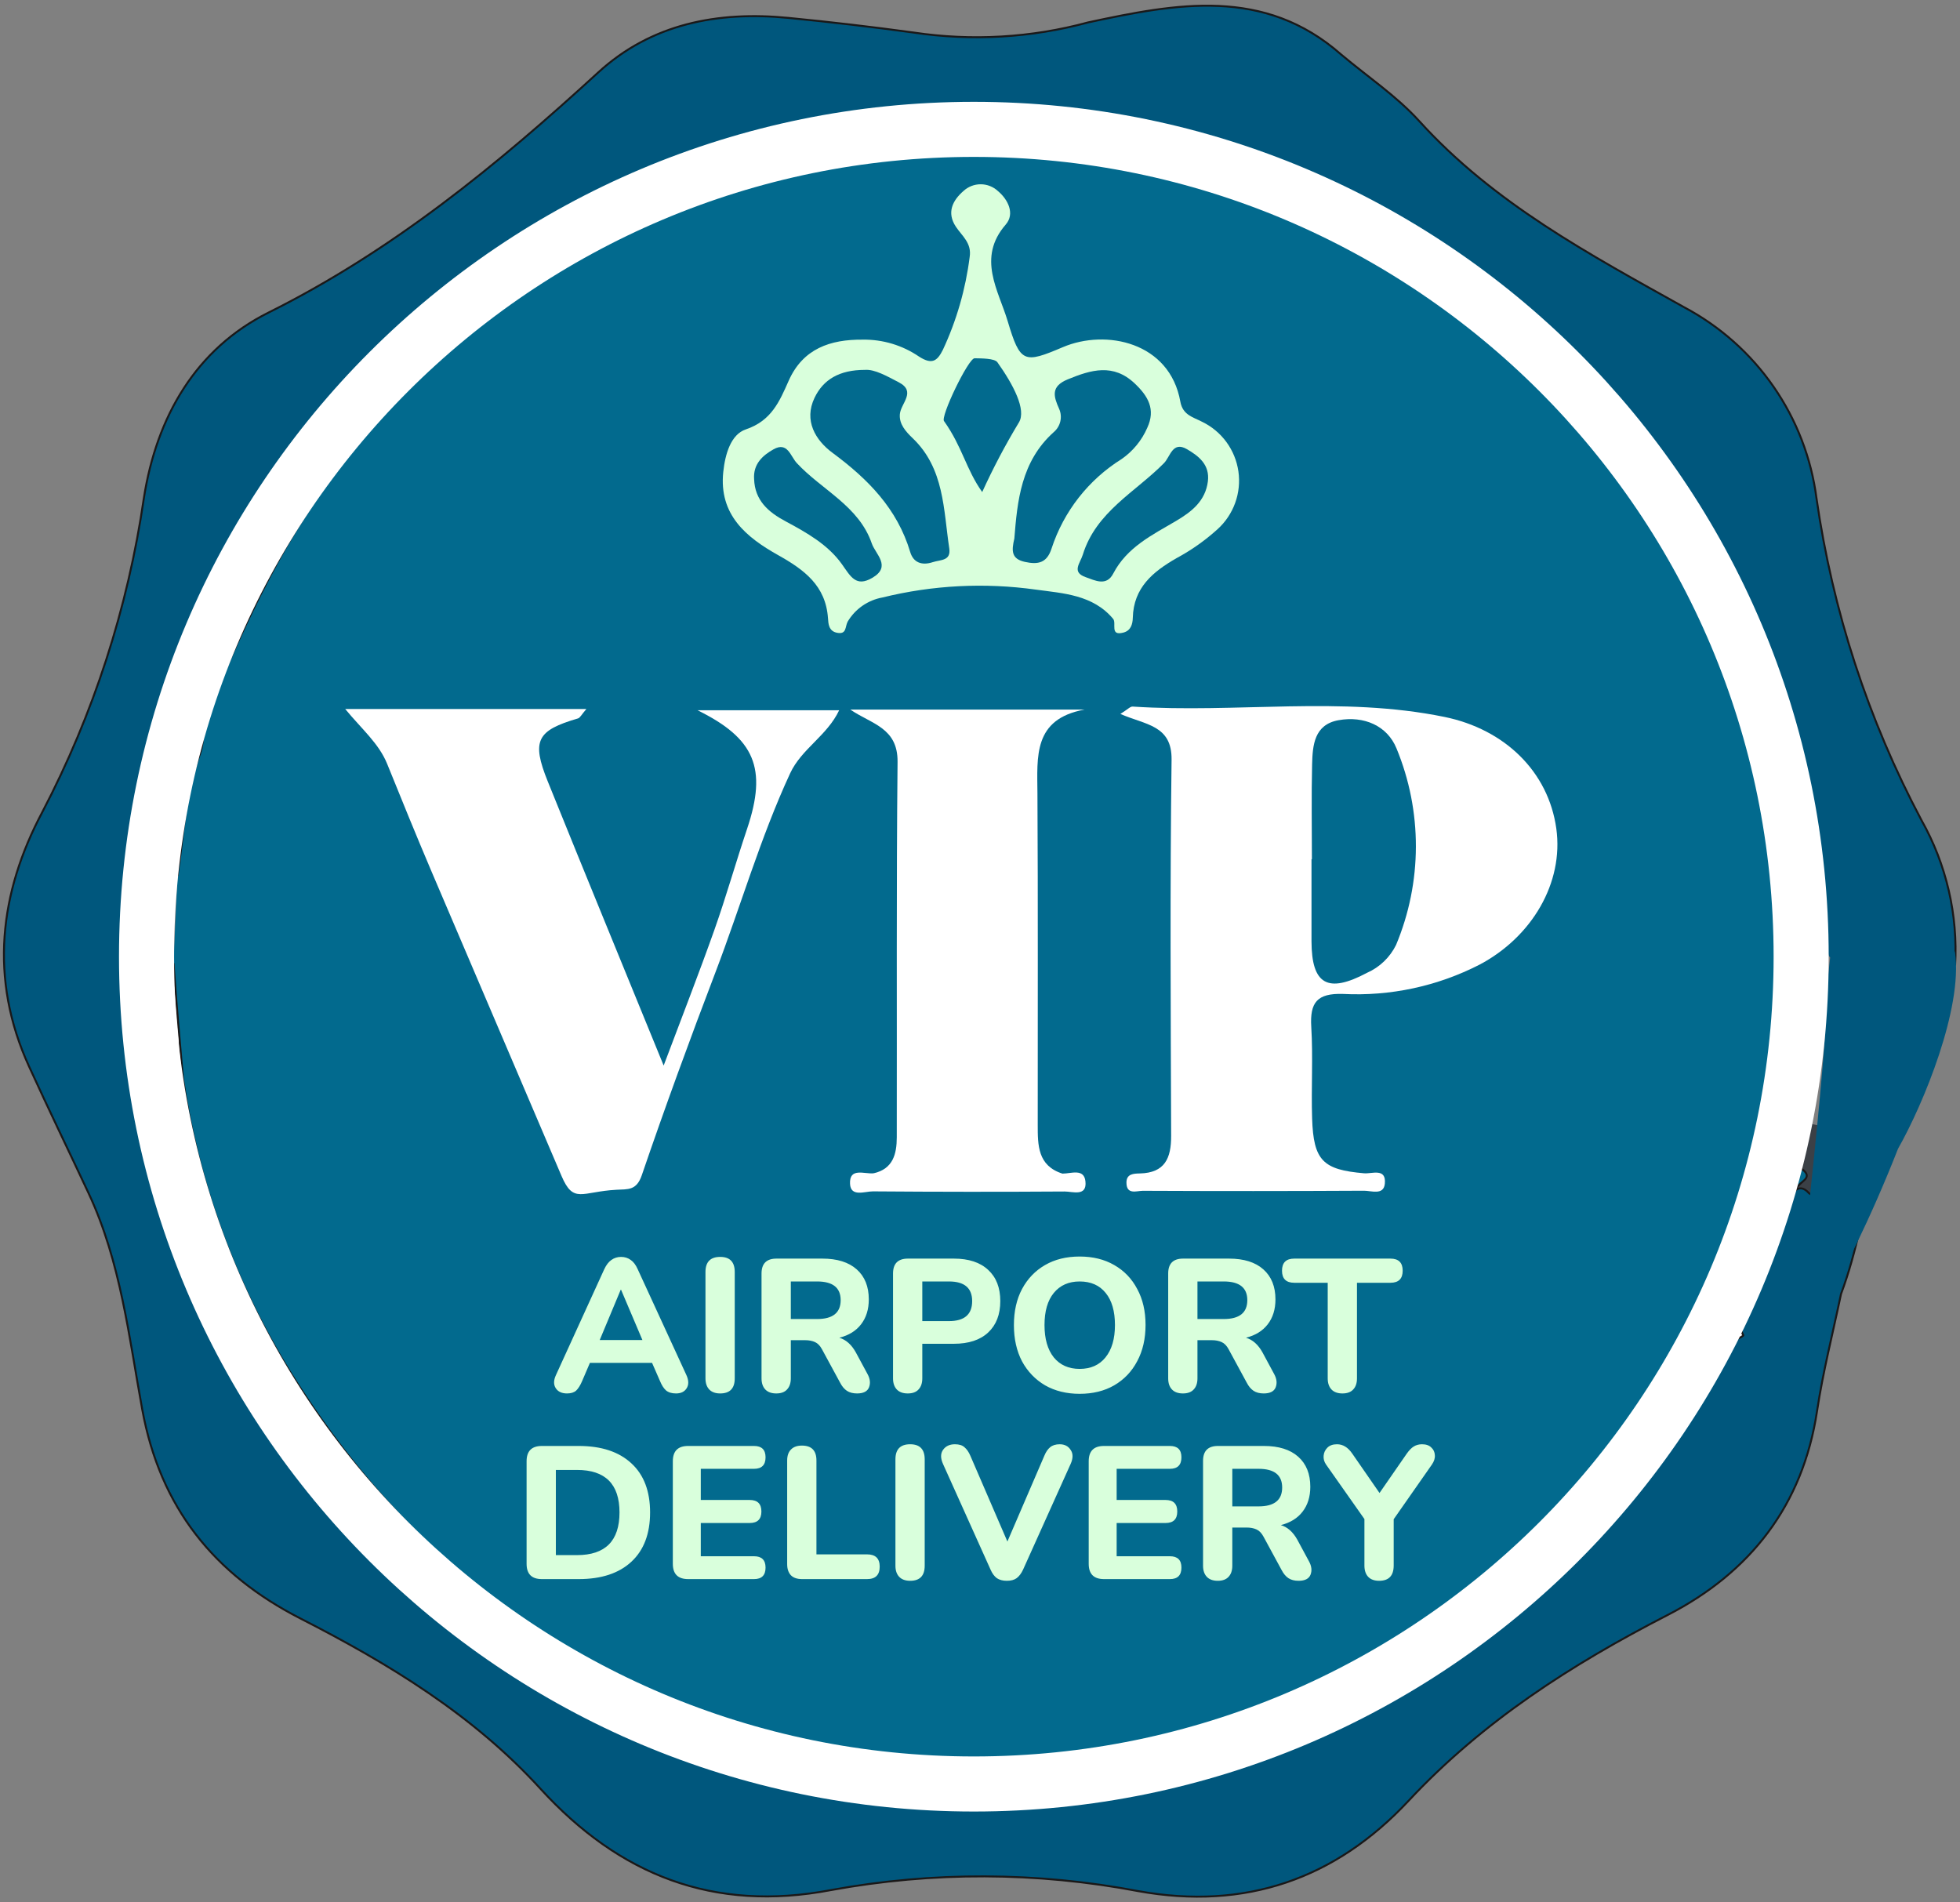 <svg width="136" height="132" viewBox="0 0 136 132" fill="none" xmlns="http://www.w3.org/2000/svg">
<rect x="0" y="0" width="136" height="132" fill="#808080" stroke="none"/>
<path d="M131.698 79.263C131.084 80.399 128.827 85.249 128.213 86.385C126.362 85.911 124.545 85.314 122.773 84.598C121.19 82.428 125.461 78.652 125.39 75.646C125.37 74.257 125.5 72.87 125.777 71.509C126.824 65.034 125.642 58.761 124.251 52.454C122.551 44.873 119.225 37.752 114.501 31.584C106.687 21.182 96.446 14.201 84.059 10.464C76.868 8.295 69.469 7.891 61.953 8.638C48.133 10.011 36.51 15.882 26.762 25.551C20.625 31.663 15.966 39.098 13.143 47.287C12.531 48.502 12.135 49.813 11.972 51.164C11.867 52.086 11.668 53.013 10.82 53.607" fill="#3B4046"/>
<path d="M131.698 79.263C131.084 80.399 128.827 85.249 128.213 86.385C126.362 85.911 124.545 85.314 122.773 84.598C121.19 82.428 125.461 78.652 125.39 75.646C125.37 74.257 125.5 72.87 125.777 71.509C126.824 65.034 125.642 58.761 124.251 52.454C122.551 44.873 119.225 37.752 114.501 31.584C106.687 21.182 96.446 14.201 84.059 10.464C76.868 8.295 69.469 7.891 61.953 8.638C48.133 10.011 36.51 15.882 26.762 25.551C20.625 31.663 15.966 39.098 13.143 47.287C12.531 48.502 12.135 49.813 11.972 51.164C11.867 52.086 11.668 53.013 10.82 53.607" stroke="#1A1818" stroke-width="0.136" stroke-miterlimit="10"/>
<path d="M10.43 55.759C10.742 56.558 10.794 57.435 10.579 58.266C9.532 63.753 9.497 69.384 10.476 74.883C14.184 95.077 25.045 109.943 43.601 118.921C52.862 123.413 63.192 125.233 73.43 124.177C85.006 123.104 95.984 118.549 104.919 111.113C109.956 106.984 114.009 102.057 117.55 96.655C118.307 95.497 118.891 94.217 120.061 93.371C120.3 93.198 120.489 92.965 120.609 92.695C120.728 92.425 120.774 92.129 120.743 91.836C120.742 90.807 121.044 89.801 121.612 88.942C121.752 88.689 121.926 88.455 122.08 88.208C123.335 86.2 124 81.094 125.527 82.795C126.091 83.423 127.746 79.343 128.697 79.172C130.401 76.212 129.906 83.965 127.743 89.79C127.181 92.492 126.491 95.175 126.082 97.9C125.099 104.459 121.429 109.12 115.723 112.055C109.056 115.48 102.886 119.438 97.724 124.964C92.668 130.377 86.405 132.563 78.98 131.219C71.935 129.879 64.703 129.855 57.649 131.149C49.521 132.696 42.972 130.111 37.502 124.117C32.816 118.979 26.975 115.433 20.843 112.3C14.873 109.25 11.118 104.615 9.874 97.821C8.946 92.756 8.38 87.565 6.145 82.79C4.774 79.86 3.361 76.948 2.018 74.003C-0.778 67.888 -0.022 61.925 2.93 56.36C6.492 49.543 8.877 42.173 9.983 34.561C10.861 28.911 13.602 24.196 18.636 21.687C27.247 17.394 34.501 11.45 41.505 5.03C45.198 1.645 49.809 0.763 54.697 1.241C57.6 1.524 60.498 1.863 63.392 2.258C67.435 2.863 71.56 2.624 75.506 1.554C81.621 0.244 87.716 -0.921 93.065 3.787C94.882 5.316 96.9 6.663 98.482 8.407C103.654 14.112 110.289 17.652 116.868 21.324C119.341 22.638 121.464 24.525 123.06 26.827C124.656 29.129 125.678 31.779 126.04 34.557C127.16 42.37 129.623 49.929 133.322 56.902C135.052 59.969 135.864 63.469 135.66 66.985" fill="#00577D"/>
<path d="M10.43 55.759C10.742 56.558 10.794 57.435 10.579 58.266C9.532 63.753 9.497 69.384 10.476 74.883C14.184 95.077 25.045 109.943 43.601 118.921C52.862 123.413 63.192 125.233 73.43 124.177C85.006 123.104 95.984 118.549 104.919 111.113C109.956 106.984 114.009 102.057 117.55 96.655C118.307 95.497 118.891 94.217 120.061 93.371C120.3 93.198 120.489 92.965 120.609 92.695C120.728 92.425 120.775 92.129 120.743 91.836C120.742 90.807 121.044 89.801 121.612 88.942C121.752 88.689 121.926 88.455 122.08 88.208C123.335 86.2 124 81.094 125.527 82.795C126.091 83.423 127.746 79.343 128.697 79.172C130.401 76.212 129.906 83.965 127.743 89.79C127.181 92.492 126.491 95.175 126.082 97.9C125.099 104.459 121.429 109.12 115.723 112.055C109.056 115.48 102.886 119.438 97.724 124.964C92.668 130.377 86.405 132.563 78.98 131.219C71.935 129.879 64.703 129.855 57.649 131.149C49.521 132.696 42.972 130.111 37.502 124.117C32.816 118.979 26.975 115.433 20.843 112.3C14.873 109.25 11.118 104.615 9.874 97.821C8.946 92.756 8.38 87.565 6.145 82.79C4.774 79.86 3.361 76.948 2.018 74.003C-0.778 67.888 -0.022 61.925 2.93 56.36C6.492 49.543 8.877 42.173 9.983 34.561C10.861 28.911 13.602 24.196 18.636 21.687C27.247 17.394 34.501 11.45 41.505 5.03C45.198 1.645 49.809 0.763 54.697 1.241C57.6 1.524 60.498 1.863 63.392 2.258C67.435 2.863 71.56 2.624 75.506 1.554C81.621 0.244 87.716 -0.921 93.065 3.787C94.882 5.316 96.9 6.663 98.482 8.407C103.654 14.112 110.289 17.652 116.868 21.324C119.341 22.638 121.464 24.525 123.06 26.827C124.656 29.129 125.678 31.779 126.04 34.557C127.16 42.37 129.623 49.929 133.322 56.902C135.052 59.969 135.864 63.469 135.66 66.985" stroke="#1A1818" stroke-width="0.136" stroke-miterlimit="10"/>
<path d="M126.991 66.439C126.045 65.408 130.638 64.996 131.29 64.381C132.059 63.657 132.328 64.971 132.887 65.278C133.662 65.705 133.807 59.519 135.66 66.108C136.185 69.95 133.494 76.552 131.702 79.703C127.742 89.788 124.083 94.398 124.082 94.971C124.082 97.227 127.188 69.763 126.626 69.726" fill="#00577D"/>
<path d="M124.7 81.038L124.597 81.844C124.202 84.367 122.183 86.308 122.056 88.927C121.913 90.174 120.145 91.209 120.961 92.64C121.024 92.753 119.993 93.081 119.85 93.206C116.002 96.559 115.436 101.402 111.999 105.109C104.067 113.668 94.757 119.756 83.403 122.799C73.412 125.554 62.863 125.564 52.867 122.828C36.705 118.466 24.761 108.831 16.602 94.321C13.264 88.451 11.057 82.007 10.095 75.324C9.81 72.848 9.207 70.394 9.579 67.873C11.47 67.225 12.218 67.678 12.465 69.606C12.673 71.235 12.129 72.943 12.985 74.499C14.498 79.668 15.514 84.978 17.943 89.881C24.706 103.53 34.978 113.201 49.422 118.34C58.192 121.46 67.119 122.586 76.331 120.919C77.054 120.808 77.784 120.757 78.515 120.767C81.293 120.221 84.026 119.464 86.69 118.503C96.463 115.08 104.395 109.054 111.085 101.268C113.406 98.602 115.008 95.426 117.159 92.644C117.229 92.457 117.311 92.276 117.391 92.093C117.854 90.768 118.386 89.469 118.987 88.202C119.53 87.064 119.874 85.844 120.447 84.718C121.241 82.936 121.487 81.014 121.86 79.126C122.855 74.493 123.306 69.759 123.205 65.021C122.938 48.827 116.474 35.47 104.505 24.762C97.453 18.428 88.832 14.1 79.541 12.225C64.486 9.086 50.571 11.8 37.708 20.133C27.621 26.667 20.683 35.754 16.093 46.765C15.547 48.072 15.35 49.631 14.004 50.518C11.786 50.112 11.766 50.054 12.748 47.173C13.91 42.564 16.252 38.5 18.779 34.561C24.379 25.811 32.222 18.722 41.492 14.032C51.051 9.064 61.826 6.92 72.559 7.85C88.416 9.111 101.566 15.897 112.104 27.727C118.299 34.665 122.675 43.032 124.84 52.078C126.779 59.803 127.146 67.84 125.92 75.71C125.311 77.439 125.484 79.348 124.7 81.038Z" fill="#F9FAFA" stroke="#1A1818" stroke-width="0.136" stroke-miterlimit="10"/>
<path d="M12.313 60.786C12.734 58.056 12.83 55.272 13.754 52.631C14.067 51.887 14.165 51.07 14.037 50.273C16.583 44.162 19.208 38.114 23.272 32.783C29.355 24.75 37.458 18.472 46.757 14.588C56.421 10.475 66.467 9.453 76.692 10.944C85.956 12.329 94.699 16.104 102.059 21.898C109.604 27.632 115.552 35.206 119.335 43.895C123.117 52.584 124.608 62.099 123.664 71.528C123.405 74.128 122.814 76.643 122.421 79.203C122.229 79.957 124.148 80.568 123.161 80.382C121.492 80.069 126.382 80.892 125.174 81.91C123.552 83.275 125.014 83.213 123.634 81.501C123.451 81.273 122.819 81.547 122.63 81.323C122.187 80.799 125.755 79.839 124.908 80.545C124.154 81.175 123.095 81.867 123.489 82.45C125.03 84.74 118.692 87.016 120.276 89.275C120.913 90.185 118.332 91.086 117.63 92.397C117.161 93.275 119.159 92.954 118.63 92.543C117.075 91.333 121.654 91.615 120.058 92.401C119.731 92.565 118.53 92.729 118.186 92.85C117.247 93.184 118.475 93.415 117.909 92.301C117.405 91.31 120.024 90.47 120.785 89.772C121.382 89.225 119.093 88.96 119.723 88.464C120.065 88.195 118.725 93.979 118.439 93.522C118.153 93.066 121.606 87.183 121.216 87.342C119.529 88.028 119.932 89.066 119.355 90.884C118.97 92.097 117.405 93.203 118.351 94.093C119.257 94.944 117.675 94.938 118.77 94.485C119.577 94.151 118.132 93.678 118.982 93.451C119.887 93.21 117.247 93.257 117.79 94.145C118.317 95.005 116.773 95.818 116.13 96.543C115.985 96.707 117.189 96.948 117.007 97.022C114.892 97.877 114.128 99.413 111.504 101.629C106.645 107.242 101.189 112.128 94.554 115.575C92.121 116.838 89.702 118.141 87.019 118.828C86.267 119.229 85.477 119.928 84.703 119.828C82.434 121.252 82.434 120.811 80.842 120.709C80.261 121.461 79.41 121.137 78.569 121.293C71.079 122.679 63.387 122.55 55.947 120.915C40.142 117.311 28.134 108.398 19.763 94.604C16.125 88.564 13.725 81.86 12.701 74.883C12.476 72.199 12.221 69.517 12.039 66.83" fill="#026A8E"/>
<path d="M12.313 60.786C12.734 58.056 12.83 55.272 13.754 52.631C14.067 51.887 14.165 51.07 14.037 50.273C16.583 44.162 19.208 38.114 23.272 32.783C29.355 24.75 37.458 18.472 46.757 14.588C56.421 10.475 66.467 9.453 76.692 10.944C85.956 12.329 94.699 16.104 102.059 21.898C109.604 27.632 115.552 35.206 119.335 43.895C123.117 52.584 124.608 62.099 123.664 71.528C123.405 74.128 122.814 76.643 122.421 79.203C122.229 79.957 124.148 80.568 123.161 80.382C121.492 80.069 126.382 80.892 125.174 81.91C123.552 83.275 125.014 83.213 123.634 81.501C123.451 81.273 122.819 81.547 122.63 81.323C122.187 80.799 125.755 79.839 124.908 80.545C124.154 81.175 123.095 81.867 123.489 82.45C125.03 84.74 118.692 87.016 120.276 89.275C120.913 90.185 118.332 91.086 117.63 92.397C117.161 93.275 119.159 92.954 118.63 92.543C117.075 91.333 121.654 91.615 120.058 92.401C119.731 92.565 118.53 92.729 118.186 92.85C117.247 93.184 118.475 93.415 117.909 92.301C117.405 91.31 120.024 90.47 120.785 89.772C121.382 89.225 119.093 88.96 119.723 88.465C120.065 88.195 118.725 93.979 118.439 93.522C118.153 93.066 121.606 87.183 121.216 87.342C119.529 88.028 119.932 89.066 119.355 90.884C118.97 92.097 117.405 93.203 118.351 94.093C119.257 94.944 117.675 94.938 118.77 94.485C119.577 94.151 118.132 93.678 118.982 93.451C119.887 93.21 117.247 93.257 117.79 94.145C118.317 95.005 116.773 95.818 116.13 96.543C115.985 96.707 117.189 96.948 117.007 97.022C114.892 97.877 114.128 99.413 111.504 101.629C106.645 107.242 101.189 112.128 94.554 115.575C92.121 116.838 89.702 118.141 87.019 118.828C86.267 119.229 85.477 119.928 84.703 119.828C82.434 121.252 82.434 120.811 80.842 120.709C80.261 121.461 79.41 121.137 78.569 121.293C71.079 122.679 63.387 122.55 55.947 120.915C40.142 117.311 28.134 108.398 19.763 94.604C16.125 88.564 13.725 81.86 12.701 74.883C12.476 72.199 12.221 69.517 12.039 66.83" stroke="#1A1818" stroke-width="0.136" stroke-miterlimit="10"/>
<path d="M77.742 49.538C78.24 49.23 78.423 49.016 78.591 49.027C85.798 49.502 93.055 48.274 100.236 49.747C104.409 50.603 107.438 53.538 107.989 57.493C108.512 61.261 106.292 65.017 102.662 66.934C99.736 68.435 96.465 69.136 93.18 68.966C91.389 68.911 90.883 69.558 90.986 71.25C91.115 73.362 90.976 75.489 91.045 77.607C91.14 80.537 91.799 81.166 94.654 81.411C95.2 81.457 96.202 81.02 96.09 82.135C96.008 82.959 95.153 82.618 94.643 82.621C89.527 82.649 84.411 82.65 79.296 82.626C78.872 82.626 78.166 82.929 78.162 82.06C78.158 81.443 78.661 81.432 79.097 81.422C80.826 81.381 81.269 80.365 81.263 78.814C81.233 70.115 81.18 61.416 81.293 52.719C81.325 50.298 79.472 50.303 77.742 49.538Z" fill="white"/>
<path d="M23.953 49.195H40.688C40.349 49.586 40.251 49.808 40.103 49.85C37.245 50.685 36.867 51.393 38.008 54.221C40.606 60.657 43.25 67.074 46.05 73.936C47.32 70.555 48.496 67.552 49.573 64.513C50.392 62.201 51.057 59.834 51.84 57.508C53.252 53.308 52.373 51.236 48.4 49.283H58.227C57.39 51.054 55.614 51.958 54.826 53.658C52.751 58.14 51.394 62.882 49.639 67.478C47.86 72.139 46.145 76.827 44.532 81.547C44.165 82.62 43.571 82.51 42.764 82.555C40.351 82.687 39.799 83.551 38.964 81.599C35.949 74.55 32.938 67.499 29.932 60.445C28.883 57.978 27.871 55.495 26.867 53.01C26.288 51.578 25.106 50.597 23.953 49.195Z" fill="white"/>
<path d="M59.852 23.567C61.247 23.544 62.616 23.955 63.769 24.742C64.666 25.319 65.028 25.061 65.422 24.278C66.374 22.239 67.002 20.064 67.283 17.831C67.435 16.868 66.763 16.385 66.33 15.738C65.669 14.749 66.099 13.91 66.849 13.255C67.176 12.953 67.604 12.785 68.049 12.786C68.494 12.787 68.922 12.956 69.247 13.26C69.944 13.845 70.438 14.83 69.784 15.583C67.772 17.901 69.288 20.161 69.919 22.279C70.793 25.203 71.049 25.237 73.75 24.088C76.74 22.816 81.163 23.734 81.901 27.867C82.069 28.808 82.788 28.941 83.405 29.264C84.076 29.587 84.657 30.07 85.098 30.671C85.538 31.272 85.824 31.972 85.93 32.709C86.036 33.446 85.959 34.198 85.705 34.899C85.452 35.599 85.03 36.227 84.477 36.726C83.617 37.504 82.666 38.175 81.645 38.724C79.998 39.668 78.656 40.773 78.603 42.864C78.591 43.323 78.459 43.756 77.957 43.891C76.978 44.155 77.494 43.245 77.236 42.938C75.832 41.263 73.766 41.17 71.877 40.912C68.326 40.414 64.712 40.599 61.23 41.458C60.731 41.548 60.258 41.745 59.841 42.034C59.425 42.323 59.076 42.699 58.817 43.135C58.627 43.493 58.76 44.039 58.079 43.906C57.5 43.792 57.478 43.284 57.452 42.892C57.294 40.634 55.806 39.536 54.003 38.525C51.793 37.285 49.869 35.73 50.187 32.737C50.317 31.512 50.712 30.145 51.746 29.796C53.53 29.195 54.086 27.86 54.727 26.414C55.717 24.187 57.613 23.549 59.852 23.567Z" fill="#D9FFDC"/>
<path d="M60.621 81.411C61.972 81.106 62.223 80.062 62.225 78.916C62.242 70.235 62.193 61.55 62.28 52.868C62.303 50.48 60.459 50.239 59.004 49.237H75.254C71.675 49.888 71.971 52.504 71.986 55.063C72.03 62.724 72.002 70.386 72.006 78.049C72.006 79.462 71.999 80.888 73.721 81.434C73.645 82.295 72.957 82.21 72.411 82.216C68.913 82.259 65.415 82.259 61.916 82.216C61.366 82.209 60.678 82.276 60.621 81.411Z" fill="white"/>
<path d="M60.624 81.411C61.815 82.266 63.174 81.828 64.428 81.783C67.525 81.67 70.655 82.293 73.722 81.434C74.323 81.434 75.219 81.052 75.316 81.972C75.43 83.051 74.423 82.672 73.875 82.675C69.442 82.704 65.008 82.701 60.575 82.666C60.011 82.661 59.026 83.084 58.982 82.139C58.93 80.984 59.983 81.479 60.624 81.411Z" fill="white"/>
<path d="M91.03 59.62C91.03 57.427 90.991 55.234 91.044 53.043C91.077 51.711 91.188 50.276 92.876 49.973C94.639 49.656 96.257 50.352 96.901 51.931C97.794 54.094 98.251 56.412 98.245 58.751C98.24 61.091 97.772 63.407 96.87 65.566C96.446 66.429 95.73 67.115 94.85 67.503C92.132 68.948 91.011 68.322 91.002 65.319C90.997 63.418 91.002 61.518 91.002 59.618L91.03 59.62Z" fill="#026A8E"/>
<path d="M60.014 25.665C60.69 25.611 61.538 26.097 62.365 26.527C63.604 27.173 62.503 27.984 62.439 28.738C62.38 29.436 62.858 29.955 63.334 30.411C65.527 32.512 65.463 35.358 65.867 38.047C66 38.933 65.256 38.83 64.728 39.005C63.957 39.26 63.376 39.033 63.157 38.303C62.257 35.293 60.227 33.241 57.77 31.423C56.585 30.55 55.758 29.185 56.522 27.596C57.127 26.339 58.236 25.665 60.014 25.665Z" fill="#026A8E"/>
<path d="M70.383 37.37C70.59 34.767 70.847 32.02 73.116 29.984C73.345 29.792 73.505 29.531 73.573 29.24C73.641 28.95 73.613 28.645 73.492 28.371C73.106 27.51 72.892 26.815 74.085 26.324C75.723 25.65 77.252 25.201 78.739 26.61C79.654 27.477 80.207 28.396 79.604 29.689C79.224 30.56 78.61 31.307 77.83 31.85C75.53 33.285 73.808 35.483 72.966 38.059C72.647 39.05 72.049 39.196 71.11 38.987C70.181 38.781 70.178 38.233 70.383 37.37Z" fill="#026A8E"/>
<path d="M83.812 33.404C83.64 34.757 82.692 35.504 81.612 36.142C79.954 37.12 78.198 37.965 77.244 39.8C76.772 40.707 75.971 40.27 75.337 40.049C74.333 39.699 74.948 39.089 75.135 38.484C76.056 35.507 78.779 34.15 80.766 32.136C81.207 31.69 81.354 30.582 82.361 31.168C83.177 31.646 83.955 32.239 83.812 33.404Z" fill="#026A8E"/>
<path d="M52.326 33.242C52.253 32.2 52.917 31.599 53.68 31.173C54.652 30.631 54.845 31.654 55.29 32.133C57.02 33.999 59.592 35.098 60.491 37.709C60.749 38.456 61.878 39.305 60.529 40.094C59.385 40.763 59.021 39.994 58.413 39.141C57.456 37.798 55.978 36.958 54.521 36.179C53.313 35.537 52.376 34.724 52.326 33.242Z" fill="#026A8E"/>
<path d="M68.153 34.142C67.028 32.558 66.78 31.019 65.513 29.231C65.205 28.987 67.192 24.849 67.626 24.859C68.09 24.87 69.01 24.859 69.209 25.139C70.319 26.703 71.229 28.435 70.701 29.309C69.759 30.87 68.908 32.483 68.153 34.142Z" fill="#026A8E"/>
<path d="M67.573 123.786C99.277 123.786 124.978 98.085 124.978 66.381C124.978 34.677 99.277 8.976 67.573 8.976C35.869 8.976 10.168 34.677 10.168 66.381C10.168 98.085 35.869 123.786 67.573 123.786Z" stroke="white" stroke-width="3.822" stroke-miterlimit="10"/>
<path d="M39.347 96.687C38.98 96.687 38.718 96.565 38.561 96.32C38.404 96.076 38.408 95.774 38.574 95.416L41.929 88.065C42.068 87.768 42.234 87.554 42.426 87.423C42.619 87.283 42.842 87.213 43.095 87.213C43.348 87.213 43.571 87.283 43.763 87.423C43.955 87.554 44.117 87.768 44.248 88.065L47.629 95.416C47.795 95.783 47.799 96.089 47.642 96.333C47.493 96.569 47.249 96.687 46.908 96.687C46.611 96.687 46.38 96.617 46.214 96.478C46.056 96.338 45.916 96.119 45.794 95.822L45.244 94.564H40.933L40.395 95.822C40.264 96.128 40.125 96.351 39.976 96.491C39.828 96.622 39.618 96.687 39.347 96.687ZM43.069 89.493L41.614 92.979H44.575L43.095 89.493H43.069ZM49.973 96.687C49.641 96.687 49.388 96.596 49.213 96.412C49.039 96.228 48.951 95.971 48.951 95.639V88.261C48.951 87.563 49.292 87.213 49.973 87.213C50.646 87.213 50.982 87.563 50.982 88.261V95.639C50.982 96.338 50.646 96.687 49.973 96.687ZM53.864 96.687C53.532 96.687 53.278 96.596 53.103 96.412C52.929 96.228 52.841 95.971 52.841 95.639V88.366C52.841 87.676 53.187 87.331 53.877 87.331H57.061C58.092 87.331 58.887 87.58 59.446 88.078C60.005 88.576 60.284 89.27 60.284 90.162C60.284 90.852 60.105 91.428 59.747 91.891C59.398 92.346 58.895 92.656 58.24 92.822C58.703 92.961 59.083 93.298 59.38 93.831L60.193 95.338C60.376 95.669 60.411 95.98 60.297 96.268C60.184 96.547 59.909 96.687 59.472 96.687C59.184 96.687 58.948 96.626 58.764 96.504C58.581 96.381 58.424 96.194 58.293 95.94L57.035 93.621C56.904 93.376 56.742 93.21 56.55 93.123C56.358 93.036 56.13 92.992 55.868 92.992H54.873V95.639C54.873 95.971 54.785 96.228 54.61 96.412C54.444 96.596 54.196 96.687 53.864 96.687ZM54.873 91.524H56.694C57.786 91.524 58.332 91.088 58.332 90.214C58.332 89.349 57.786 88.917 56.694 88.917H54.873V91.524ZM62.987 96.687C62.656 96.687 62.402 96.596 62.227 96.412C62.053 96.228 61.965 95.971 61.965 95.639V88.366C61.965 87.676 62.31 87.331 63.001 87.331H66.185C67.216 87.331 68.011 87.593 68.57 88.117C69.129 88.633 69.408 89.353 69.408 90.279C69.408 91.206 69.129 91.93 68.57 92.455C68.011 92.979 67.216 93.241 66.185 93.241H63.996V95.639C63.996 95.971 63.909 96.228 63.734 96.412C63.568 96.596 63.319 96.687 62.987 96.687ZM63.996 91.668H65.844C66.919 91.668 67.456 91.206 67.456 90.279C67.456 89.371 66.919 88.917 65.844 88.917H63.996V91.668ZM74.914 96.713C74.005 96.713 73.206 96.517 72.516 96.124C71.834 95.722 71.301 95.167 70.917 94.46C70.541 93.743 70.353 92.905 70.353 91.944C70.353 90.983 70.541 90.148 70.917 89.441C71.301 88.725 71.834 88.17 72.516 87.777C73.197 87.383 73.996 87.187 74.914 87.187C75.831 87.187 76.63 87.383 77.312 87.777C78.002 88.17 78.535 88.725 78.91 89.441C79.295 90.148 79.487 90.978 79.487 91.93C79.487 92.891 79.295 93.73 78.91 94.446C78.535 95.163 78.002 95.722 77.312 96.124C76.63 96.517 75.831 96.713 74.914 96.713ZM74.914 94.984C75.682 94.984 76.281 94.717 76.709 94.184C77.146 93.643 77.364 92.896 77.364 91.944C77.364 90.983 77.15 90.24 76.722 89.716C76.294 89.183 75.691 88.917 74.914 88.917C74.154 88.917 73.555 89.183 73.118 89.716C72.69 90.24 72.476 90.983 72.476 91.944C72.476 92.896 72.69 93.643 73.118 94.184C73.555 94.717 74.154 94.984 74.914 94.984ZM82.08 96.687C81.748 96.687 81.495 96.596 81.32 96.412C81.145 96.228 81.058 95.971 81.058 95.639V88.366C81.058 87.676 81.403 87.331 82.093 87.331H85.277C86.308 87.331 87.103 87.58 87.662 88.078C88.221 88.576 88.501 89.27 88.501 90.162C88.501 90.852 88.322 91.428 87.964 91.891C87.614 92.346 87.112 92.656 86.457 92.822C86.92 92.961 87.3 93.298 87.597 93.831L88.409 95.338C88.593 95.669 88.627 95.98 88.514 96.268C88.4 96.547 88.125 96.687 87.688 96.687C87.4 96.687 87.164 96.626 86.981 96.504C86.797 96.381 86.64 96.194 86.509 95.94L85.251 93.621C85.12 93.376 84.958 93.21 84.766 93.123C84.574 93.036 84.347 92.992 84.085 92.992H83.089V95.639C83.089 95.971 83.002 96.228 82.827 96.412C82.661 96.596 82.412 96.687 82.08 96.687ZM83.089 91.524H84.91C86.002 91.524 86.548 91.088 86.548 90.214C86.548 89.349 86.002 88.917 84.91 88.917H83.089V91.524ZM93.149 96.687C92.817 96.687 92.564 96.596 92.389 96.412C92.215 96.228 92.127 95.971 92.127 95.639V89.008H89.808C89.24 89.008 88.956 88.729 88.956 88.17C88.956 87.611 89.24 87.331 89.808 87.331H96.478C97.046 87.331 97.329 87.611 97.329 88.17C97.329 88.729 97.046 89.008 96.478 89.008H94.158V95.639C94.158 95.971 94.071 96.228 93.896 96.412C93.73 96.596 93.481 96.687 93.149 96.687ZM37.6 109.569C36.892 109.569 36.539 109.215 36.539 108.508V101.393C36.539 100.685 36.892 100.331 37.6 100.331H40.155C41.728 100.331 42.946 100.733 43.811 101.537C44.676 102.332 45.108 103.467 45.108 104.944C45.108 106.42 44.676 107.56 43.811 108.364C42.946 109.167 41.728 109.569 40.155 109.569H37.6ZM38.57 107.905H40.037C42.003 107.905 42.986 106.918 42.986 104.944C42.986 102.978 42.003 101.995 40.037 101.995H38.57V107.905ZM47.748 109.569C47.04 109.569 46.686 109.215 46.686 108.508V101.393C46.686 100.685 47.04 100.331 47.748 100.331H52.321C52.854 100.331 53.12 100.593 53.12 101.117C53.12 101.65 52.854 101.917 52.321 101.917H48.626V104.079H52.02C52.561 104.079 52.832 104.345 52.832 104.878C52.832 105.411 52.561 105.677 52.02 105.677H48.626V107.984H52.321C52.854 107.984 53.12 108.246 53.12 108.77C53.12 109.303 52.854 109.569 52.321 109.569H47.748ZM55.655 109.569C55.315 109.569 55.057 109.482 54.882 109.307C54.708 109.124 54.62 108.866 54.62 108.534V101.34C54.62 101.008 54.708 100.755 54.882 100.58C55.057 100.397 55.31 100.305 55.642 100.305C56.315 100.305 56.651 100.65 56.651 101.34V107.853H60.163C60.748 107.853 61.041 108.137 61.041 108.704C61.041 109.281 60.748 109.569 60.163 109.569H55.655ZM63.154 109.687C62.822 109.687 62.569 109.595 62.394 109.412C62.219 109.229 62.132 108.971 62.132 108.639V101.261C62.132 100.563 62.472 100.213 63.154 100.213C63.827 100.213 64.163 100.563 64.163 101.261V108.639C64.163 109.338 63.827 109.687 63.154 109.687ZM69.861 109.687C69.582 109.687 69.35 109.626 69.167 109.504C68.992 109.373 68.848 109.176 68.734 108.914L65.432 101.576C65.257 101.183 65.257 100.86 65.432 100.606C65.616 100.344 65.891 100.213 66.258 100.213C66.555 100.213 66.778 100.283 66.926 100.423C67.083 100.554 67.219 100.75 67.332 101.013L69.901 106.962L72.469 100.999C72.574 100.746 72.705 100.554 72.862 100.423C73.028 100.283 73.251 100.213 73.53 100.213C73.871 100.213 74.124 100.344 74.29 100.606C74.465 100.86 74.465 101.183 74.29 101.576L70.988 108.914C70.866 109.176 70.717 109.373 70.543 109.504C70.377 109.626 70.15 109.687 69.861 109.687ZM76.604 109.569C75.896 109.569 75.543 109.215 75.543 108.508V101.393C75.543 100.685 75.896 100.331 76.604 100.331H81.177C81.71 100.331 81.977 100.593 81.977 101.117C81.977 101.65 81.71 101.917 81.177 101.917H77.482V104.079H80.876C81.417 104.079 81.688 104.345 81.688 104.878C81.688 105.411 81.417 105.677 80.876 105.677H77.482V107.984H81.177C81.71 107.984 81.977 108.246 81.977 108.77C81.977 109.303 81.71 109.569 81.177 109.569H76.604ZM84.499 109.687C84.167 109.687 83.913 109.595 83.739 109.412C83.564 109.229 83.477 108.971 83.477 108.639V101.366C83.477 100.676 83.822 100.331 84.512 100.331H87.696C88.727 100.331 89.522 100.58 90.081 101.078C90.64 101.576 90.919 102.27 90.919 103.162C90.919 103.852 90.74 104.428 90.382 104.891C90.033 105.345 89.53 105.656 88.875 105.822C89.338 105.961 89.718 106.298 90.015 106.831L90.828 108.337C91.011 108.669 91.046 108.98 90.933 109.268C90.819 109.547 90.544 109.687 90.107 109.687C89.819 109.687 89.583 109.626 89.399 109.504C89.216 109.381 89.059 109.194 88.928 108.94L87.67 106.621C87.539 106.376 87.377 106.21 87.185 106.123C86.993 106.036 86.766 105.992 86.503 105.992H85.507V108.639C85.507 108.971 85.42 109.229 85.246 109.412C85.079 109.595 84.831 109.687 84.499 109.687ZM85.507 104.524H87.329C88.421 104.524 88.967 104.088 88.967 103.214C88.967 102.349 88.421 101.917 87.329 101.917H85.507V104.524ZM95.696 109.687C95.364 109.687 95.11 109.595 94.936 109.412C94.761 109.229 94.674 108.966 94.674 108.626V105.402L92 101.602C91.878 101.419 91.826 101.222 91.843 101.013C91.861 100.794 91.948 100.606 92.105 100.449C92.263 100.292 92.485 100.213 92.773 100.213C93.184 100.213 93.538 100.432 93.835 100.868L95.722 103.594L97.609 100.868C97.775 100.633 97.936 100.467 98.094 100.37C98.26 100.266 98.452 100.213 98.67 100.213C98.95 100.213 99.164 100.287 99.312 100.436C99.469 100.576 99.552 100.755 99.561 100.973C99.579 101.183 99.509 101.401 99.352 101.628L96.705 105.415V108.626C96.705 109.333 96.368 109.687 95.696 109.687Z" fill="#D9FFDC"/>
</svg>
